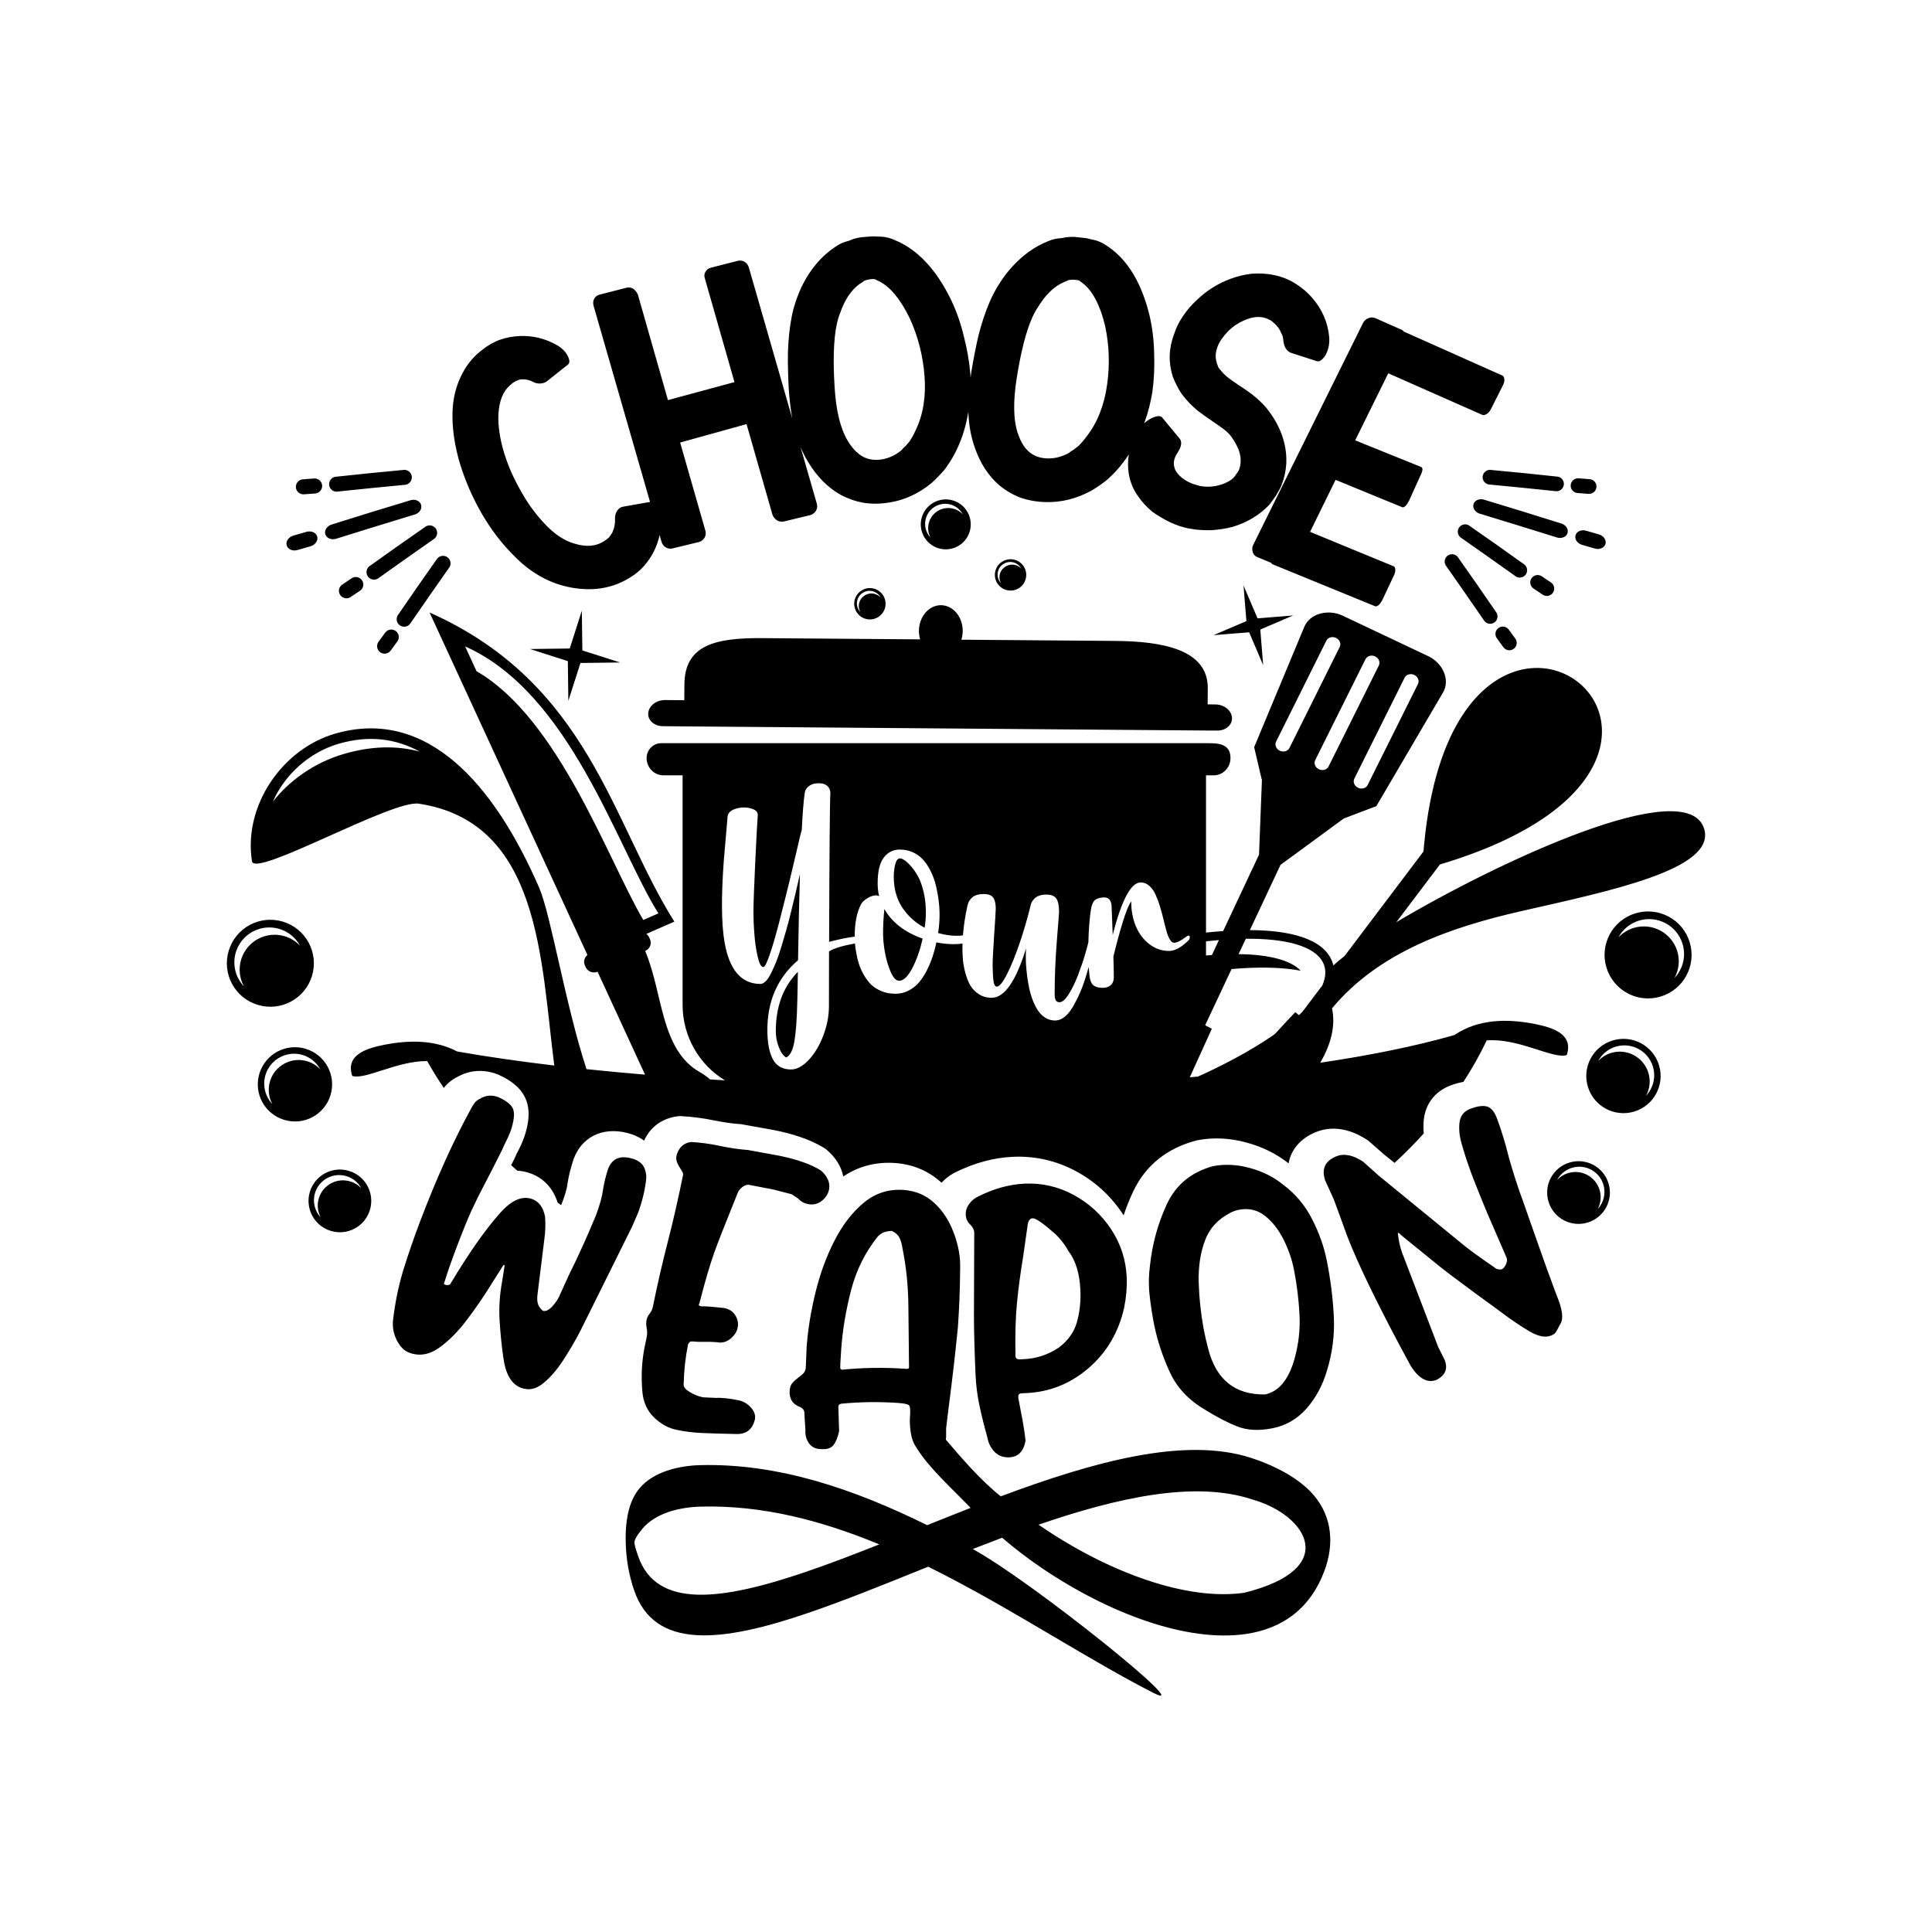 <?xml version="1.0" encoding="utf-8"?>
<!DOCTYPE svg PUBLIC "-//W3C//DTD SVG 1.1//EN" "http://www.w3.org/Graphics/SVG/1.1/DTD/svg11.dtd">
<!-- exported from Silhouette Studio® Business Edition V4.4.554ssbe -->
<svg version="1.1" xmlns="http://www.w3.org/2000/svg" xmlns:xlink="http://www.w3.org/1999/xlink" width="304.8mm" height="304.8mm" viewBox="0 0 304.8 304.8">
<defs>
<path id="path_184c08797fd109c205e877c1d3d67ce1" d="M 75.181 105.892 C 88.168 113.374 95.931 135.702 101.49 145.141 C 102.211 144.827 102.986 144.487 103.875 144.099 C 97.361 133.764 90.012 109.373 73.377 101.977 C 73.938 103.2 74.546 104.509 75.181 105.892 Z M 223.12 106.48 C 222.538 106.199 221.85 106.406 221.596 106.921 L 213.666 122.841 C 213.406 123.356 213.673 124.004 214.248 124.277 C 214.829 124.558 215.517 124.358 215.771 123.837 L 223.701 107.916 C 223.961 107.402 223.694 106.754 223.12 106.48 Z M 216.947 103.554 C 216.365 103.28 215.684 103.48 215.423 104.001 L 207.493 119.922 C 207.233 120.436 207.5 121.084 208.081 121.365 C 208.662 121.638 209.344 121.438 209.604 120.917 L 217.528 104.997 C 217.782 104.476 217.528 103.828 216.947 103.554 Z M 210.774 100.634 C 210.192 100.36 209.504 100.561 209.25 101.075 L 201.32 117.002 C 201.066 117.516 201.327 118.171 201.908 118.439 C 202.483 118.712 203.171 118.519 203.431 117.998 L 211.355 102.077 C 211.615 101.556 211.355 100.915 210.774 100.634 Z M 54.136 118.98 C 49.66 120.302 45.692 123.088 43.053 126.469 C 44.89 122.246 48.792 118.679 53.462 117.329 C 58.258 115.94 62.507 116.541 66.228 118.579 C 62.641 117.61 58.619 117.65 54.136 118.98 Z M 197.005 165.758 C 197.198 165.638 197.385 165.531 197.572 165.418 L 197.005 165.758 Z M 194.332 167.235 C 194.533 167.128 194.733 167.028 194.934 166.914 L 194.332 167.235 Z M 191.426 168.711 C 191.647 168.604 191.867 168.497 192.081 168.391 L 191.426 168.711 Z M 196.544 148.101 L 195.401 150.526 C 200.111 150.586 203.605 151.448 205.209 153.145 C 202.329 152.59 198.595 152.51 194.299 152.878 L 190.13 161.75 L 191.186 162.298 L 187.705 169.954 L 188.988 169.847 L 189.021 169.834 L 188.988 169.847 L 189.021 169.834 L 189.168 169.76 L 189.743 169.506 L 190.017 169.379 L 190.457 169.172 L 190.731 169.045 L 191.199 168.818 L 191.426 168.711 C 191.647 168.604 191.867 168.497 192.081 168.391 L 192.114 168.37 L 192.188 168.33 L 192.796 168.03 L 192.956 167.95 L 193.444 167.702 L 193.678 167.575 L 194.118 167.355 L 194.332 167.235 C 194.533 167.128 194.733 167.028 194.934 166.914 L 194.98 166.894 L 195.087 166.834 L 195.608 166.547 L 195.749 166.473 L 196.23 166.199 L 196.397 166.106 L 196.891 165.825 L 197.005 165.752 C 197.198 165.638 197.385 165.531 197.572 165.418 L 197.773 165.297 L 198.18 165.057 L 198.341 164.957 L 198.755 164.703 L 198.922 164.596 L 199.356 164.322 L 199.47 164.249 C 199.643 164.135 199.817 164.021 199.991 163.908 L 200.151 163.801 L 200.525 163.554 L 200.692 163.44 L 201.026 163.206 L 201.147 163.119 C 202.215 161.944 203.284 160.788 204.36 159.679 L 204.915 160.153 L 204.955 160.12 C 205.055 160.019 205.155 159.926 205.262 159.833 L 205.489 159.605 L 208.616 155.47 C 209.217 154.094 209.257 152.831 208.662 151.735 C 207.293 149.237 202.823 148.048 196.544 148.101 Z M 190.264 148.508 L 190.264 150.74 C 190.578 150.713 190.885 150.693 191.199 150.667 L 192.301 148.308 C 191.633 148.368 190.952 148.435 190.264 148.508 Z M 107.923 114.597 L 190.491 115.252 L 192.061 115.258 C 193.323 115.272 194.359 114.417 194.366 113.368 C 194.379 112.152 193.196 111.15 191.747 111.136 L 190.524 111.123 L 190.544 108.604 C 190.598 102.425 183.322 101.175 175.947 101.115 L 151.669 100.921 C 151.802 100.501 151.876 100.04 151.883 99.559 C 151.896 97.32 150.366 95.497 148.462 95.477 C 146.558 95.463 144.988 97.274 144.975 99.512 C 144.968 99.986 145.042 100.441 145.162 100.868 L 120.236 100.674 C 112.847 100.614 108.03 101.77 107.977 107.943 L 107.957 110.468 L 104.924 110.442 C 103.474 110.435 102.278 111.417 102.264 112.633 C 102.251 113.689 103.273 114.557 104.536 114.564 L 107.923 114.597 Z M 125.787 157.875 C 125.787 157.701 125.801 157.087 125.828 156.051 C 125.848 155.009 125.861 154.1 125.874 153.319 C 123.549 155.69 122.394 158.81 122.394 162.685 C 122.394 163.52 122.541 164.355 122.855 165.164 C 123.155 165.979 123.549 166.54 124.024 166.834 C 124.652 166.553 125.093 165.685 125.333 164.242 C 125.58 162.799 125.727 160.674 125.787 157.875 Z M 145.877 146.364 C 146.004 145.522 146.07 144.714 146.07 143.939 C 146.07 142.79 145.95 141.714 145.71 140.712 C 145.476 139.717 145.182 138.902 144.841 138.28 C 144.5 137.659 144.126 137.118 143.732 136.67 C 143.345 136.223 142.99 135.902 142.69 135.702 C 142.389 135.514 142.155 135.421 141.982 135.421 C 141.661 135.421 141.414 135.708 141.254 136.296 C 141.093 136.871 141.006 137.552 141.006 138.327 C 141.006 140.218 141.461 141.828 142.349 143.184 C 143.251 144.533 144.42 145.589 145.877 146.364 Z M 141.848 154.728 C 142.53 154.728 143.218 154.08 143.906 152.778 C 144.601 151.475 145.148 149.905 145.563 148.081 C 142.75 147.085 140.732 145.529 139.523 143.418 C 139.383 144.701 139.316 145.996 139.316 147.306 C 139.316 148.135 139.41 149.103 139.603 150.212 C 139.804 151.334 140.104 152.363 140.505 153.312 C 140.913 154.254 141.36 154.728 141.848 154.728 Z M 134.88 148.849 C 132.916 149.197 131.553 149.611 130.791 150.099 C 130.778 152.724 130.778 155.59 130.778 158.71 C 130.778 160.287 130.471 161.863 129.863 163.433 C 129.262 164.997 128.487 166.266 127.558 167.248 C 126.623 168.23 125.701 168.725 124.792 168.725 C 123.463 168.725 122.514 168.184 121.933 167.121 C 121.358 166.052 121.064 164.509 121.064 162.478 C 121.064 157.908 122.681 154.247 125.901 151.488 C 125.988 146.19 126.088 141.661 126.202 137.899 C 125.948 139.008 125.727 139.984 125.534 140.806 C 125.333 141.627 125.099 142.609 124.826 143.738 C 124.552 144.867 124.298 145.85 124.057 146.685 C 123.823 147.52 123.563 148.408 123.275 149.35 C 122.988 150.292 122.721 151.087 122.454 151.742 C 122.193 152.383 121.919 152.991 121.639 153.553 C 121.358 154.12 121.078 154.535 120.797 154.809 C 120.51 155.089 120.236 155.229 119.975 155.229 C 116.956 155.229 115.072 153.031 114.31 148.656 C 113.802 145.769 113.769 141.44 114.196 135.681 C 114.27 134.72 114.397 133.303 114.564 131.439 C 114.671 130.27 114.744 129.408 114.784 128.847 C 114.838 128.259 115.265 127.838 116.074 127.591 C 116.882 127.344 117.664 127.324 118.445 127.531 C 119.227 127.745 119.588 128.099 119.548 128.607 C 119.468 129.569 119.341 132.06 119.147 136.082 C 118.96 140.104 118.866 142.696 118.866 143.845 C 118.866 144.868 118.906 146.003 119.007 147.246 C 119.087 148.495 119.26 149.691 119.514 150.834 C 119.768 151.989 120.069 152.557 120.43 152.557 C 120.65 152.557 120.984 151.916 121.425 150.633 C 121.866 149.35 122.347 147.72 122.868 145.716 C 123.382 143.732 123.87 141.781 124.338 139.897 C 124.799 137.993 125.24 136.169 125.641 134.426 C 126.041 132.675 126.289 131.653 126.362 131.386 C 126.369 131.352 126.389 131.279 126.422 131.179 C 126.442 131.085 126.469 131.005 126.489 130.958 C 126.623 128.219 126.783 126.261 126.963 125.086 C 127.01 124.712 127.197 124.384 127.504 124.117 C 127.819 123.85 128.173 123.683 128.567 123.616 C 128.961 123.556 129.348 123.556 129.729 123.616 C 130.11 123.683 130.424 123.863 130.671 124.15 C 130.918 124.444 131.025 124.812 130.999 125.26 C 130.918 126.368 130.851 134.152 130.805 148.595 C 132.381 148.174 133.731 147.901 134.84 147.767 L 134.84 147.727 C 134.84 145.589 135.181 143.899 135.856 142.643 C 136.029 142.309 136.363 141.995 136.844 141.708 C 137.319 141.414 137.773 141.26 138.207 141.253 C 138.367 141.253 138.535 141.3 138.695 141.38 C 138.541 140.752 138.461 140.078 138.461 139.363 C 138.461 137.499 138.782 136.149 139.423 135.301 C 140.071 134.452 140.919 134.031 141.968 134.031 C 142.723 134.031 143.398 134.172 144.019 134.459 C 144.634 134.746 145.155 135.114 145.576 135.568 C 145.997 136.029 146.378 136.563 146.698 137.191 C 147.026 137.806 147.286 138.441 147.473 139.062 C 147.667 139.697 147.814 140.358 147.934 141.06 C 148.048 141.754 148.128 142.369 148.175 142.903 C 148.215 143.431 148.228 143.939 148.228 144.42 C 148.228 145.242 148.155 146.17 148.001 147.192 C 149.384 147.593 150.694 147.72 151.916 147.573 C 152.036 146.064 152.27 144.493 152.631 142.863 C 152.744 142.336 153.012 141.895 153.419 141.554 C 153.827 141.22 154.415 141.046 155.17 141.046 C 155.938 141.046 156.446 141.24 156.699 141.621 C 156.96 142.008 157.094 142.576 157.094 143.338 C 157.094 143.732 157.007 145.121 156.84 147.52 C 156.679 149.918 156.599 151.522 156.599 152.323 C 156.619 153.479 156.666 154.321 156.753 154.855 C 156.826 155.383 157 155.65 157.261 155.65 C 157.675 155.65 158.216 154.982 158.897 153.633 C 159.565 152.29 160.227 150.673 160.868 148.776 C 161.51 146.879 162.064 144.994 162.525 143.117 C 162.538 143.057 162.559 142.984 162.585 142.883 C 162.612 142.797 162.619 142.736 162.619 142.71 C 162.659 142.569 162.719 142.416 162.806 142.269 C 162.893 142.122 163.019 141.955 163.193 141.768 C 163.36 141.587 163.607 141.434 163.928 141.313 C 164.249 141.2 164.616 141.133 165.024 141.133 C 165.852 141.133 166.393 141.353 166.674 141.794 C 166.948 142.235 167.081 142.93 167.081 143.879 C 167.081 144.012 166.968 145.522 166.734 148.408 C 166.507 151.288 166.387 154.087 166.387 156.799 C 166.387 157.28 166.447 157.621 166.567 157.815 C 166.687 158.015 166.888 158.115 167.162 158.115 C 167.589 158.115 168.064 157.701 168.591 156.866 C 169.126 156.031 169.613 155.036 170.061 153.88 C 170.495 152.731 170.889 151.595 171.217 150.466 C 171.424 149.785 171.584 149.177 171.704 148.656 C 171.738 147.513 171.785 146.544 171.851 145.769 C 171.932 144.814 172.018 144.053 172.112 143.465 C 172.226 142.803 172.413 142.336 172.666 142.068 C 172.92 141.808 173.368 141.641 174.016 141.587 C 174.871 141.5 175.319 141.975 175.372 143.01 C 175.386 143.117 175.439 144.62 175.546 147.506 C 176.949 141.975 178.425 139.216 179.969 139.216 C 180.47 139.216 180.917 139.389 181.311 139.743 C 181.706 140.097 182.033 140.552 182.287 141.1 C 182.547 141.661 182.781 142.275 182.982 142.95 C 183.189 143.632 183.382 144.306 183.543 144.994 C 183.703 145.669 183.857 146.284 184.017 146.845 C 184.164 147.4 184.344 147.847 184.552 148.201 C 184.759 148.555 184.979 148.736 185.226 148.736 C 185.467 148.736 185.747 148.642 186.061 148.482 C 186.375 148.315 186.663 148.135 186.91 147.941 C 187.171 147.754 187.317 147.654 187.357 147.64 C 187.591 147.553 187.705 147.627 187.705 147.861 C 187.705 148.068 187.631 148.241 187.484 148.375 C 186.355 149.477 185.34 150.025 184.445 150.025 C 183.269 150.025 182.213 149.651 181.278 148.916 C 180.343 148.174 179.635 147.213 179.154 146.03 C 178.679 144.841 178.452 143.565 178.472 142.195 C 178.071 142.736 177.604 143.886 177.076 145.649 C 176.541 147.406 176.074 149.163 175.653 150.914 C 175.706 152.838 175.733 153.953 175.72 154.247 C 175.706 154.755 175.546 155.143 175.239 155.423 C 174.925 155.704 174.49 155.844 173.929 155.844 C 173.301 155.844 172.82 155.704 172.486 155.43 C 172.152 155.156 171.945 154.595 171.858 153.74 C 171.818 153.352 171.785 152.958 171.758 152.557 C 171.638 152.971 171.511 153.399 171.377 153.853 C 171.063 154.889 170.743 155.804 170.395 156.586 C 170.061 157.367 169.68 158.115 169.273 158.817 C 168.865 159.518 168.424 160.06 167.943 160.434 C 167.462 160.815 166.968 161.001 166.447 161.001 C 165.892 161.001 165.384 160.855 164.923 160.567 C 164.463 160.28 164.082 159.906 163.768 159.445 C 163.46 158.991 163.18 158.45 162.939 157.815 C 162.699 157.187 162.512 156.559 162.378 155.938 C 162.244 155.316 162.138 154.662 162.044 153.973 C 161.964 153.292 161.904 152.691 161.87 152.19 C 161.844 151.682 161.837 151.208 161.837 150.767 C 161.837 150.546 161.844 150.172 161.864 149.651 C 160.267 154.822 158.457 157.414 156.446 157.414 C 155.677 157.414 155.009 157.227 154.428 156.846 C 153.853 156.472 153.406 156.011 153.085 155.47 C 152.771 154.922 152.511 154.281 152.31 153.532 C 152.11 152.791 151.983 152.116 151.923 151.515 C 151.869 150.92 151.836 150.299 151.836 149.671 C 151.836 149.404 151.843 149.137 151.849 148.856 C 150.633 149.03 149.257 148.97 147.727 148.676 C 147.56 149.477 147.36 150.232 147.119 150.954 C 146.879 151.662 146.571 152.39 146.204 153.125 C 145.83 153.867 145.416 154.488 144.961 155.016 C 144.507 155.537 143.966 155.958 143.331 156.285 C 142.703 156.612 142.015 156.779 141.287 156.779 C 140.479 156.779 139.737 156.646 139.062 156.365 C 138.387 156.084 137.833 155.731 137.405 155.303 C 136.971 154.869 136.59 154.354 136.256 153.76 C 135.922 153.172 135.675 152.597 135.495 152.043 C 135.321 151.488 135.181 150.907 135.081 150.292 C 134.974 149.704 134.907 149.23 134.88 148.849 Z M 92.678 150.66 L 67.772 96.632 C 92.932 107.816 96.539 129.776 106.387 145.402 L 101.971 147.339 C 102.151 147.473 102.298 147.653 102.405 147.874 L 102.538 148.161 C 102.859 148.863 102.538 149.684 101.824 150.005 L 101.777 150.018 C 104.616 156.632 104.149 165.645 110.469 169.179 C 111.016 169.486 111.537 169.867 112.025 170.295 C 112.8 170.348 113.588 170.388 114.377 170.442 C 110.388 168.043 107.689 163.594 107.689 158.53 L 107.689 122.32 L 104.656 122.32 C 103.207 122.32 102.011 121.097 102.011 119.601 C 102.011 118.311 103.046 117.249 104.302 117.249 L 190.264 117.249 C 191.987 117.249 194.125 117.189 194.125 119.601 C 194.125 121.097 192.936 122.32 191.48 122.32 L 190.264 122.32 L 190.264 147.126 C 191.172 147.032 192.074 146.952 192.969 146.885 L 198.628 134.84 L 199.089 122.948 L 199.042 122.928 L 197.86 117.877 L 205.77 98.897 C 206.652 96.779 209.524 96.044 211.829 97.133 L 225.331 103.52 C 227.636 104.616 228.818 107.262 227.656 109.252 L 217.14 127.177 L 212.003 129.128 L 202.015 136.45 L 197.185 146.738 C 201.768 146.758 207.908 147.466 209.892 151.094 C 210.079 151.435 210.226 151.796 210.326 152.17 C 210.339 152.223 210.353 152.277 210.366 152.323 C 210.774 151.909 211.368 151.408 212.116 150.834 L 224.576 134.332 C 229.286 77.145 283.834 119.427 227.168 136.383 L 220.287 145.489 C 236.575 135.815 266.177 122.046 268.849 130.744 C 270.82 137.145 253.911 140.572 240.049 143.732 C 228.872 146.277 217.554 150.172 210.146 159.078 C 210.72 161.763 210.025 164.696 208.282 167.662 C 216.131 166.5 223.287 165.057 229.453 163.293 C 233.188 160.761 237.731 160.681 242.126 161.543 C 244.932 162.097 248.293 163.133 247.177 166.453 C 244.986 167.128 239.548 163.721 234.55 164.142 C 233.488 166.373 232.252 168.558 230.876 170.682 C 230.168 170.809 229.46 171.009 228.785 171.263 L 228.678 171.31 C 226.38 172.239 224.91 174.149 224.636 176.561 C 224.549 177.316 224.543 178.071 224.616 178.826 C 223.166 180.423 221.637 181.966 220.013 183.462 L 218.37 182.146 L 215.851 179.941 L 215.604 179.781 C 213.185 178.211 210.346 177.483 207.573 178.612 C 205.162 179.594 203.672 181.385 203.291 183.536 C 201.32 181.972 199.062 180.897 196.617 180.242 C 194.085 179.554 191.493 179.394 188.907 179.888 L 188.76 179.922 L 188.613 179.962 C 184.171 181.157 180.757 183.803 178.813 187.898 C 178.212 189.154 177.697 190.437 177.269 191.74 C 177.156 191.559 177.036 191.386 176.915 191.199 C 175.025 188.453 172.573 186.262 169.587 184.685 C 166.56 183.095 163.273 182.353 159.826 182.5 C 156.746 182.634 153.793 183.476 151.041 184.798 C 150.079 185.233 149.237 185.834 148.542 186.589 C 148.475 186.529 148.409 186.475 148.342 186.415 C 146.338 184.645 143.899 183.669 141.2 183.482 C 138.22 183.269 135.448 183.983 133.036 185.607 C 132.729 183.997 131.787 182.567 130.444 181.418 L 130.19 181.204 L 129.91 181.037 C 127.571 179.628 124.752 178.812 122.066 178.278 L 116.855 177.343 L 116.641 177.336 C 115.426 177.243 114.216 177.069 113.027 176.828 L 112.433 176.715 C 110.836 176.394 109.219 176.187 107.596 176.094 L 107.202 176.073 L 106.814 176.127 C 104.382 176.454 102.552 177.864 101.617 179.948 C 101.075 179.554 100.474 179.24 99.819 179 L 99.706 178.959 C 95.804 177.643 92.043 178.866 90.526 182.768 L 90.486 182.875 L 90.453 182.975 C 90.065 184.177 89.738 185.406 89.544 186.649 L 89.531 186.756 C 89.397 187.785 89.003 188.914 88.629 189.876 L 88.529 190.123 C 88.342 189.996 88.155 189.863 87.974 189.729 C 87.313 187.644 85.93 185.941 83.745 185.139 C 83.017 184.865 82.302 184.725 81.608 184.692 C 81.28 184.404 80.96 184.111 80.639 183.823 L 81.1 182.928 L 81.14 182.841 L 81.507 182.026 C 81.935 181.238 82.309 180.423 82.63 179.588 L 82.663 179.514 L 82.69 179.427 C 83.271 177.723 83.665 175.82 83.171 174.042 C 82.563 171.824 80.659 170.448 78.615 169.54 L 78.501 169.486 L 78.374 169.44 C 76.276 168.671 74.092 168.805 72.168 169.894 C 71.339 170.301 70.618 170.876 70.05 171.591 L 70.016 171.644 C 69.074 170.248 68.199 168.832 67.398 167.395 C 62.634 167.362 57.65 170.388 55.573 169.747 C 54.457 166.42 57.817 165.384 60.63 164.83 C 64.572 164.055 68.64 164.048 72.128 165.885 C 76.791 166.707 81.942 167.448 87.447 168.103 C 85.309 151.695 85.356 129.702 66.061 126.789 C 61.839 126.155 40.173 138.541 39.753 135.875 C 38.376 127.117 44.523 118.124 52.947 115.719 C 67.344 111.617 77.953 123.656 85.075 140.084 C 86.885 144.253 89.264 158.77 92.531 168.671 C 95.517 168.985 98.604 169.279 101.763 169.54 L 94.274 153.305 C 93.566 153.606 92.738 153.292 92.41 152.597 L 92.277 152.303 C 92.01 151.722 92.19 151.047 92.678 150.66 Z M 144.434 67.925 C 145.629 65.473 146.104 62.601 145.857 59.307 C 145.609 56.127 144.841 53.114 143.545 50.255 C 142.823 48.751 142.042 47.495 141.2 46.48 C 140.311 45.391 139.349 44.629 138.301 44.188 C 138.214 44.122 138.107 44.068 137.98 44.035 C 137.432 44.001 136.891 44.081 136.37 44.282 C 136.216 44.415 136.056 44.529 135.902 44.616 C 134.953 45.211 134.132 46.112 133.45 47.328 C 133.123 47.91 132.849 48.531 132.615 49.192 C 132.341 49.854 132.134 50.549 131.987 51.277 C 131.52 53.548 131.413 56.755 131.66 60.89 C 131.874 64.712 132.569 67.598 133.744 69.542 C 134.479 70.764 135.287 71.593 136.163 72.054 C 136.998 72.501 137.973 72.648 139.082 72.481 C 140.191 72.314 141.233 71.833 142.209 71.038 L 142.489 70.711 L 142.837 70.39 C 143.137 70.05 143.351 69.809 143.465 69.682 C 143.832 69.134 144.16 68.546 144.434 67.925 Z M 171.424 68.86 C 173.121 66.683 174.203 63.957 174.664 60.677 C 175.105 57.523 174.998 54.423 174.337 51.377 C 173.956 49.773 173.462 48.397 172.853 47.248 C 172.212 46.012 171.437 45.084 170.508 44.456 C 170.435 44.369 170.341 44.295 170.221 44.249 C 169.694 44.108 169.152 44.088 168.591 44.188 C 168.411 44.282 168.23 44.362 168.063 44.429 C 167.001 44.83 166.006 45.565 165.077 46.62 C 164.636 47.135 164.229 47.696 163.861 48.29 C 163.447 48.885 163.093 49.533 162.799 50.214 C 161.857 52.359 161.062 55.479 160.414 59.581 C 159.806 63.362 159.866 66.315 160.601 68.44 C 161.062 69.776 161.67 70.744 162.438 71.352 C 163.153 71.954 164.075 72.274 165.197 72.321 C 166.326 72.368 167.449 72.087 168.578 71.493 L 168.918 71.232 L 169.333 70.972 C 169.7 70.698 169.961 70.504 170.094 70.397 C 170.575 69.929 171.016 69.422 171.424 68.86 Z M 237.002 59.24 C 237.189 59.32 237.296 59.514 237.329 59.815 C 237.363 60.115 237.29 60.443 237.102 60.803 L 235.192 64.585 C 235.025 64.905 234.804 65.159 234.537 65.32 C 234.27 65.487 234.023 65.527 233.796 65.426 L 219.018 58.893 L 213.8 69.468 L 224.229 73.684 C 224.523 73.818 224.469 74.299 224.048 75.127 L 222.305 78.982 C 221.897 79.77 221.536 80.118 221.216 80.017 L 210.707 75.702 L 206.685 83.906 L 219.88 89.344 C 220.026 89.411 220.113 89.584 220.127 89.878 C 220.133 90.172 220.06 90.479 219.899 90.807 L 218.096 94.635 C 217.982 94.849 217.862 95.042 217.722 95.229 C 217.581 95.41 217.441 95.53 217.294 95.597 C 217.147 95.67 217.013 95.677 216.9 95.624 L 200.719 89.003 C 200.645 88.97 200.585 88.896 200.552 88.796 L 198.327 87.874 C 198.133 87.794 197.987 87.68 197.866 87.547 C 197.759 87.406 197.673 87.253 197.626 87.072 C 197.579 86.899 197.559 86.711 197.566 86.518 C 197.566 86.324 197.619 86.13 197.713 85.957 L 215.023 50.983 C 215.203 50.622 215.49 50.361 215.864 50.201 C 216.252 50.034 216.626 50.041 217.007 50.201 L 220.895 51.925 C 221.142 51.992 221.329 52.119 221.463 52.306 L 237.002 59.24 Z M 102.525 79.189 L 102.552 79.182 L 93.646 48.25 C 93.533 47.823 93.566 47.449 93.753 47.115 C 93.94 46.78 94.234 46.567 94.635 46.473 L 98.791 45.404 C 99.071 45.338 99.325 45.338 99.559 45.404 C 99.793 45.471 100.006 45.605 100.187 45.805 C 100.374 46.012 100.528 46.239 100.641 46.5 L 105.378 63.122 L 115.873 60.282 L 111.223 44.001 C 111.07 43.587 111.097 43.206 111.304 42.872 C 111.511 42.531 111.791 42.318 112.159 42.231 L 116.368 41.155 C 116.608 41.095 116.855 41.095 117.109 41.155 C 117.363 41.222 117.584 41.349 117.771 41.55 C 117.958 41.757 118.085 41.99 118.158 42.258 L 124.986 65.994 C 124.739 64.618 124.552 63.041 124.431 61.278 C 124.324 59.207 124.284 57.349 124.304 55.706 C 124.365 53.588 124.572 51.651 124.912 49.907 C 125.113 48.892 125.4 47.896 125.774 46.907 C 126.141 45.879 126.596 44.903 127.137 43.981 C 128.406 41.803 129.99 40.1 131.88 38.877 C 132.468 38.47 133.13 38.182 133.871 38.002 C 134.031 37.949 134.152 37.902 134.232 37.855 C 134.713 37.655 135.287 37.514 135.942 37.421 C 136.149 37.407 136.403 37.387 136.69 37.361 L 137.379 37.307 C 137.706 37.287 138 37.28 138.254 37.307 C 138.294 37.3 138.414 37.307 138.628 37.334 C 139.463 37.307 140.338 37.494 141.247 37.908 C 143.331 38.784 145.188 40.22 146.832 42.204 C 148.048 43.674 149.143 45.424 150.119 47.462 C 150.947 49.239 151.595 51.11 152.063 53.067 C 152.564 55.025 152.905 56.962 153.078 58.866 C 153.092 59.093 153.105 59.327 153.119 59.561 C 153.152 59.247 153.205 58.926 153.252 58.606 C 153.593 56.554 153.954 54.731 154.321 53.127 C 154.835 51.056 155.45 49.206 156.165 47.555 C 156.579 46.6 157.073 45.671 157.648 44.776 C 158.229 43.841 158.884 42.966 159.612 42.164 C 161.322 40.267 163.233 38.897 165.358 38.049 C 166.019 37.761 166.734 37.601 167.489 37.568 C 167.656 37.548 167.789 37.514 167.876 37.488 C 168.391 37.387 168.985 37.347 169.647 37.381 C 169.854 37.407 170.101 37.434 170.388 37.467 L 171.076 37.541 C 171.404 37.581 171.684 37.628 171.932 37.701 C 171.972 37.701 172.099 37.741 172.299 37.795 C 173.121 37.929 173.929 38.283 174.738 38.85 C 176.595 40.1 178.105 41.857 179.287 44.108 C 180.162 45.772 180.857 47.696 181.378 49.874 C 181.812 51.771 182.046 53.715 182.08 55.726 C 182.16 57.744 182.08 59.701 181.832 61.599 C 181.572 63.396 181.124 65.126 180.51 66.789 C 180.87 66.442 181.265 66.175 181.685 65.974 C 182.48 65.594 183.022 65.547 183.322 65.834 L 186.001 69.074 C 186.529 69.589 186.456 70.384 185.768 71.439 C 185.273 72.174 185.093 72.876 185.233 73.537 C 185.293 73.878 185.413 74.185 185.594 74.445 C 185.794 74.753 186.088 75.06 186.469 75.374 C 186.843 75.682 187.297 75.956 187.832 76.189 C 188.019 76.283 188.273 76.376 188.593 76.463 C 188.673 76.483 188.734 76.503 188.774 76.51 L 188.954 76.563 C 189.148 76.617 189.268 76.65 189.308 76.664 C 190.337 76.864 191.366 76.817 192.415 76.523 C 192.936 76.383 193.417 76.182 193.845 75.929 C 194.205 75.742 194.533 75.474 194.813 75.14 C 194.827 75.1 194.94 74.927 195.174 74.613 C 195.181 74.579 195.227 74.506 195.308 74.405 C 195.381 74.299 195.435 74.212 195.454 74.138 C 195.608 73.804 195.695 73.39 195.722 72.896 C 195.789 72 195.541 71.065 194.994 70.076 C 194.806 69.696 194.519 69.241 194.125 68.713 C 193.811 68.333 193.43 67.979 192.969 67.645 C 192.729 67.451 192.141 67.037 191.212 66.409 C 190.284 65.781 189.529 65.233 188.934 64.778 C 188.046 64.03 187.291 63.262 186.676 62.467 C 186.335 62.039 186.028 61.558 185.768 61.031 C 185.707 60.93 185.58 60.67 185.367 60.236 C 185.2 59.815 185.086 59.554 185.033 59.454 C 184.311 57.216 184.378 54.971 185.226 52.72 C 185.554 51.684 186.041 50.722 186.676 49.814 C 187.257 48.938 187.952 48.137 188.747 47.402 C 190.263 45.905 192.034 44.783 194.058 44.015 C 195.141 43.607 196.25 43.333 197.379 43.193 C 198.628 43.086 199.844 43.153 201.026 43.4 C 202.282 43.661 203.418 44.128 204.427 44.776 C 205.402 45.384 206.277 46.126 207.032 47.001 C 208.589 48.805 209.477 50.856 209.698 53.161 C 209.785 54.23 209.584 55.205 209.077 56.107 C 208.595 56.802 208.155 57.096 207.761 56.989 L 203.632 55.646 C 203.318 55.526 203.05 55.285 202.817 54.924 C 202.65 54.63 202.529 54.243 202.469 53.769 C 202.443 53.308 202.336 52.9 202.142 52.559 C 201.968 52.132 201.741 51.758 201.454 51.43 C 201.173 51.103 200.833 50.802 200.445 50.528 C 200.144 50.368 199.784 50.214 199.343 50.094 C 198.534 49.914 197.632 50.014 196.644 50.401 C 195.561 50.809 194.599 51.417 193.784 52.225 C 193.397 52.62 193.043 53.04 192.729 53.488 C 192.408 53.949 192.188 54.383 192.047 54.797 C 191.733 55.666 191.707 56.488 191.981 57.276 C 191.954 57.349 191.974 57.416 192.041 57.483 C 192.074 57.53 192.081 57.563 192.074 57.577 C 192.074 57.597 192.087 57.643 192.127 57.724 C 192.167 57.797 192.188 57.851 192.174 57.884 C 192.288 58.084 192.408 58.245 192.542 58.365 C 192.816 58.732 193.176 59.1 193.617 59.474 C 193.998 59.788 194.626 60.229 195.501 60.81 C 196.39 61.385 197.031 61.839 197.452 62.16 C 198.327 62.821 199.109 63.556 199.804 64.371 C 200.518 65.273 201.086 66.141 201.514 66.97 C 202.563 69.001 203.03 71.065 202.93 73.156 C 202.85 74.339 202.61 75.454 202.189 76.503 C 202.089 76.804 201.808 77.352 201.34 78.133 C 200.933 78.735 200.579 79.216 200.291 79.59 C 199.496 80.452 198.568 81.186 197.499 81.808 C 196.544 82.369 195.515 82.81 194.412 83.131 C 193.417 83.391 192.321 83.565 191.119 83.645 C 190.551 83.658 189.996 83.645 189.442 83.612 C 188.881 83.585 188.339 83.518 187.812 83.411 C 187.638 83.405 187.351 83.351 186.957 83.237 L 186.536 83.117 C 186.415 83.091 186.275 83.05 186.115 83.004 C 185.574 82.81 185.073 82.609 184.618 82.402 C 183.603 81.908 182.674 81.36 181.819 80.752 C 180.891 79.991 180.102 79.129 179.454 78.16 C 178.746 77.131 178.285 75.982 178.078 74.726 C 177.918 73.744 177.924 72.735 178.084 71.7 C 177.824 72.107 177.543 72.501 177.256 72.876 C 176.601 73.764 175.846 74.606 174.991 75.388 C 174.704 75.682 174.256 76.029 173.662 76.45 L 172.907 76.964 L 172.152 77.425 C 169.814 78.688 167.415 79.283 164.95 79.209 C 163.614 79.182 162.325 78.955 161.075 78.541 C 159.839 78.087 158.69 77.412 157.628 76.537 C 155.931 75.06 154.648 73.096 153.793 70.631 C 153.172 68.874 152.831 66.99 152.771 64.959 C 152.424 67.083 151.836 69.027 151.014 70.771 C 150.56 71.767 149.992 72.729 149.331 73.657 C 149.11 73.998 148.749 74.425 148.255 74.94 L 147.62 75.588 L 146.992 76.183 C 144.968 77.859 142.743 78.888 140.318 79.276 C 138.995 79.496 137.686 79.523 136.376 79.343 C 135.06 79.129 133.791 78.688 132.562 78.026 C 130.584 76.904 128.914 75.214 127.538 72.962 C 127.064 72.187 126.643 71.366 126.288 70.504 L 128.867 79.469 C 128.974 79.857 128.934 80.211 128.747 80.552 C 128.56 80.886 128.273 81.113 127.879 81.253 L 123.71 82.262 C 123.309 82.356 122.941 82.302 122.601 82.095 C 122.26 81.888 122.019 81.601 121.873 81.22 L 117.777 66.91 L 107.302 69.816 L 111.284 83.718 C 111.39 84.106 111.35 84.467 111.17 84.801 C 110.983 85.128 110.709 85.362 110.362 85.489 L 106.133 86.511 C 105.732 86.611 105.358 86.558 105.024 86.351 C 104.683 86.137 104.469 85.843 104.362 85.462 L 104.062 84.413 C 103.868 85.295 103.574 86.15 103.166 86.972 C 102.746 87.814 102.218 88.589 101.59 89.304 C 100.955 90.012 100.22 90.627 99.372 91.127 C 97.815 92.116 96.058 92.711 94.101 92.905 C 92.343 93.045 90.58 92.878 88.809 92.397 C 87.206 91.969 85.649 91.248 84.14 90.239 C 82.957 89.464 81.761 88.428 80.559 87.132 C 78.648 85.148 76.964 82.823 75.515 80.158 C 74.165 77.679 73.11 75.087 72.348 72.401 C 71.5 69.221 71.206 66.328 71.479 63.716 C 71.687 61.999 72.154 60.443 72.876 59.053 C 73.718 57.383 74.88 56.027 76.363 54.984 C 76.417 54.911 76.791 54.664 77.492 54.23 L 77.82 54.062 L 78.154 53.902 C 78.448 53.755 78.715 53.648 78.955 53.575 C 79.897 53.247 80.919 53.06 82.028 53.014 C 84.039 52.927 85.977 53.395 87.821 54.423 C 88.662 54.911 89.25 55.499 89.584 56.187 C 89.905 56.842 89.905 57.296 89.571 57.543 L 86.211 60.209 C 85.937 60.389 85.589 60.489 85.182 60.509 C 84.808 60.509 84.487 60.443 84.22 60.309 C 83.612 59.975 83.01 59.821 82.409 59.841 C 82.129 59.848 81.881 59.901 81.661 60.008 C 81.621 60.028 81.567 60.055 81.494 60.095 L 81.407 60.069 L 81.274 60.202 C 81.233 60.222 81.16 60.256 81.046 60.309 C 80.939 60.363 80.859 60.423 80.806 60.496 C 80.238 60.91 79.77 61.451 79.403 62.133 C 79.049 62.841 78.808 63.676 78.695 64.631 C 78.488 66.355 78.701 68.413 79.336 70.798 C 79.951 72.969 80.833 75.08 81.982 77.125 C 83.117 79.222 84.427 81.053 85.917 82.616 C 87.467 84.286 89.07 85.342 90.727 85.789 C 92.544 86.337 94.081 86.19 95.343 85.349 C 95.617 85.168 95.864 84.975 96.085 84.781 C 96.299 84.493 96.479 84.226 96.619 83.979 C 96.933 83.284 97.067 82.569 97.027 81.821 C 97.013 81.38 97.114 80.979 97.341 80.619 C 97.561 80.264 97.855 80.037 98.229 79.951 L 102.525 79.189 Z M 106.774 225.584 C 108.063 225.852 109.366 226.012 110.682 226.072 C 111.992 226.132 113.869 226.192 116.301 226.239 C 117.784 226.232 118.713 225.478 119.093 223.968 C 119.227 223.306 119.02 222.672 118.472 222.064 C 117.924 221.449 117.269 221.068 116.515 220.915 C 115.058 220.614 113.842 220.487 112.874 220.534 L 110.923 220.447 C 109.967 220.246 109.085 219.846 108.284 219.238 C 107.93 218.924 107.796 218.603 107.863 218.269 C 107.91 216.151 108.144 214.08 108.558 212.062 C 108.658 211.916 108.745 211.802 108.805 211.728 C 108.872 211.655 109.012 211.628 109.213 211.628 C 109.861 211.695 110.509 211.715 111.163 211.695 C 111.825 211.675 112.473 211.695 113.114 211.755 C 113.876 211.909 114.57 211.735 115.212 211.227 C 115.847 210.72 116.234 210.138 116.368 209.477 C 116.515 208.782 116.394 208.134 116.013 207.526 C 115.646 206.912 115.058 206.524 114.27 206.364 C 113.595 206.297 112.987 206.237 112.446 206.177 C 111.905 206.117 111.31 206.09 110.656 206.09 C 110.362 206.03 110.221 205.957 110.235 205.856 L 110.342 205.616 C 111.21 202.215 111.992 199.536 112.7 197.579 C 113.134 196.329 114.357 193.203 116.374 188.219 C 116.515 187.865 116.748 187.564 117.076 187.304 C 117.403 187.043 117.744 186.91 118.085 186.91 L 121.959 187.651 L 124.906 188.413 L 125.908 189.081 C 126.322 189.542 126.836 189.836 127.431 189.956 C 128.253 190.123 128.988 189.963 129.622 189.475 C 130.25 188.981 130.638 188.393 130.785 187.698 C 131.005 186.609 130.577 185.593 129.495 184.645 C 127.905 183.669 125.721 182.901 122.948 182.333 L 118.018 181.431 C 116.695 181.331 115.319 181.137 113.902 180.85 L 113.308 180.723 C 111.885 180.436 110.462 180.249 109.032 180.162 C 107.823 180.329 107.061 181.057 106.727 182.327 C 106.647 182.721 106.687 183.095 106.841 183.435 C 106.995 183.776 107.148 184.064 107.308 184.304 C 107.462 184.538 107.589 184.745 107.676 184.919 C 107.756 185.092 107.79 185.246 107.763 185.373 C 106.968 189.241 106.166 192.775 105.338 195.975 C 104.509 199.182 103.728 202.583 102.993 206.183 C 102.912 206.578 102.746 206.932 102.492 207.246 C 102.238 207.553 102.084 207.874 102.011 208.201 C 101.924 208.629 101.93 209.083 102.024 209.544 C 102.118 210.012 102.118 210.479 102.024 210.94 L 101.656 212.724 C 101.236 214.942 101.135 217.227 101.343 219.572 C 101.49 221.222 102.104 222.571 103.18 223.614 C 104.255 224.662 105.458 225.317 106.774 225.584 Z M 132.882 216.084 C 132.749 216.078 132.649 216.024 132.589 215.937 C 132.528 215.851 132.569 214.815 132.715 212.824 C 132.929 209.838 133.444 206.745 134.265 203.565 C 135.087 200.378 136.503 197.539 138.508 195.047 C 138.835 194.733 139.156 194.519 139.47 194.405 C 139.784 194.292 140.191 194.218 140.706 194.191 C 141.287 194.472 141.694 194.84 141.915 195.294 C 142.135 195.748 142.289 196.303 142.382 196.951 C 142.977 199.897 143.291 202.963 143.311 206.143 C 143.338 209.317 143.371 212.517 143.411 215.73 C 143.398 215.897 143.278 215.971 143.037 215.958 C 139.61 215.71 136.223 215.757 132.882 216.084 Z M 161.496 214.428 L 160.888 214.454 C 160.454 214.474 160.227 214.301 160.207 213.927 C 160.14 210.726 160.214 207.96 160.434 205.642 C 160.654 203.317 160.982 200.872 161.409 198.287 L 162.144 193.143 C 162.258 192.535 162.512 192.214 162.919 192.201 C 163.387 192.174 164.523 192.956 166.313 194.532 C 167.188 195.307 167.936 196.256 168.558 197.371 C 169.707 198.875 170.335 200.939 170.448 203.565 C 170.522 205.355 170.341 207.019 169.901 208.575 C 169.466 210.132 168.524 211.461 167.088 212.57 C 165.384 213.719 163.52 214.341 161.496 214.428 Z M 159.225 229.913 C 160.641 229.853 161.496 228.971 161.797 227.275 C 161.69 226.366 161.583 225.578 161.463 224.91 C 161.356 224.235 161.236 223.573 161.102 222.925 C 160.975 222.271 160.821 221.462 160.641 220.487 C 160.634 220.253 160.668 220.079 160.748 219.979 C 160.828 219.873 161.002 219.819 161.269 219.806 L 161.877 219.779 C 165.591 219.619 168.872 218.302 171.738 215.837 C 174.604 213.365 176.475 210.192 177.35 206.304 C 177.684 204.64 177.817 203.044 177.757 201.534 C 177.63 198.734 176.802 196.189 175.272 193.891 C 173.742 191.599 171.771 189.802 169.366 188.506 C 166.961 187.21 164.396 186.615 161.67 186.736 C 159.272 186.843 156.86 187.504 154.408 188.72 C 153.813 188.981 153.319 189.381 152.918 189.923 C 152.517 190.464 152.33 191.038 152.364 191.646 C 152.384 192.248 152.611 192.755 153.032 193.156 C 153.459 193.564 153.68 193.998 153.7 194.472 L 153.653 207.533 C 153.653 209.791 153.733 212.871 153.9 216.779 C 153.974 218.503 154.181 220.153 154.521 221.736 C 154.856 223.326 155.27 224.97 155.744 226.673 C 155.918 227.642 156.305 228.437 156.906 229.052 C 157.508 229.666 158.283 229.954 159.225 229.913 Z M 199.556 219.993 C 194.853 220.059 191.874 217.668 190.618 212.831 C 190.344 211.789 190.103 210.74 189.896 209.678 C 189.442 207.192 189.181 204.727 189.108 202.282 C 189.048 199.837 189.375 197.652 190.097 195.721 C 190.811 193.797 192.154 192.327 194.125 191.325 C 194.566 191.105 195 190.951 195.428 190.864 C 196.984 190.564 198.354 190.871 199.53 191.786 C 200.706 192.708 201.688 193.951 202.476 195.508 C 203.264 197.078 203.826 198.681 204.146 200.338 C 204.601 202.656 204.888 205.001 205.015 207.379 C 205.142 209.758 204.868 212.136 204.193 214.501 C 203.251 217.741 201.701 219.572 199.556 219.993 Z M 200.706 225.337 C 202.857 224.916 204.661 223.874 206.124 222.211 C 207.587 220.547 208.656 218.57 209.337 216.272 C 210.219 213.385 210.58 210.506 210.426 207.633 C 210.279 204.76 209.912 201.868 209.337 198.955 C 208.903 196.737 208.128 194.539 207.012 192.354 C 205.897 190.17 204.393 188.366 202.496 186.95 C 201.02 185.727 199.262 184.838 197.225 184.277 C 195.194 183.716 193.236 183.616 191.346 183.983 C 187.919 184.932 185.507 186.93 184.09 189.969 C 182.674 193.016 181.792 196.236 181.425 199.643 C 181.218 201.193 181.191 202.75 181.365 204.32 C 181.532 205.876 181.772 207.44 182.08 208.996 C 182.607 211.535 183.416 213.987 184.498 216.352 C 185.614 218.85 187.484 220.868 190.13 222.411 C 191.967 223.56 193.657 224.442 195.207 225.043 C 196.751 225.658 198.588 225.751 200.706 225.337 Z M 244.725 210.693 C 245.039 210.566 245.26 210.419 245.393 210.259 C 245.527 210.092 245.647 209.878 245.761 209.637 C 245.881 209.384 246.021 209.11 246.195 208.822 C 246.689 207.994 246.482 206.491 245.567 204.32 C 244.585 201.694 243.623 199.042 242.688 196.369 L 240.356 189.729 C 239.487 187.384 238.726 185.032 238.065 182.68 C 237.483 180.329 236.828 178.184 236.1 176.267 C 235.673 175.238 235.131 174.664 234.477 174.537 C 233.815 174.403 232.954 174.543 231.878 174.958 C 230.916 175.358 230.375 176.073 230.255 177.109 C 230.141 178.144 230.248 179.22 230.562 180.329 C 231.083 182.193 231.711 184.064 232.433 185.934 C 233.161 187.805 233.909 189.655 234.677 191.486 L 237.677 198.4 C 237.791 198.681 237.77 199.015 237.617 199.389 C 237.463 199.763 237.256 200.037 237.009 200.218 C 236.849 200.278 236.648 200.291 236.388 200.251 C 236.134 200.211 235.92 200.111 235.733 199.924 C 233.334 198.293 231.537 196.977 230.355 195.975 L 217.448 185.42 L 215.069 183.282 C 213.452 182.206 212.016 181.926 210.774 182.447 C 209.03 183.175 208.462 184.438 209.063 186.235 L 210.426 189.221 L 211.629 192.501 C 212.15 194.005 212.684 195.421 213.245 196.757 C 215.143 201.3 218.229 207.52 222.518 215.416 C 223.834 217.527 225.231 218.282 226.694 217.668 C 228.063 216.913 228.458 215.857 227.89 214.488 L 226.907 212.537 L 221.463 198.314 C 220.968 197.138 220.654 195.862 220.521 194.492 C 220.688 194.532 220.801 194.592 220.875 194.673 C 220.942 194.753 221.002 194.82 221.062 194.873 L 227.208 199.863 C 228.845 201.16 231.704 203.284 235.8 206.257 L 236.982 207.132 C 238.378 208.188 239.855 209.183 241.405 210.105 C 242.748 210.86 243.857 211.06 244.725 210.693 Z M 163.841 240.542 C 176.401 236.227 188.46 233.581 197.492 236.534 L 197.839 236.648 C 206.117 239.086 211.582 247.484 196.303 251.279 C 191.76 251.933 186.409 251.132 180.857 249.255 C 175.319 247.384 169.573 244.444 164.222 240.796 L 163.841 240.542 Z M 110.535 237.69 C 120.236 237.423 129.649 239.888 138.715 243.649 C 134.693 245.246 130.805 246.736 127.17 247.972 C 113.882 252.508 103.54 253.898 100.661 245.46 C 100.274 244.324 100.093 243.663 100.087 243.389 C 100.073 242.894 100.581 242.099 101.362 241.164 C 102.425 239.901 103.901 239.073 105.465 238.538 C 107.188 237.95 109.025 237.73 110.535 237.69 Z M 182.006 267.099 C 189.128 270.706 162.906 249.555 153.466 244.377 C 155.009 243.776 156.553 243.181 158.102 242.6 C 160.047 244.27 162.091 245.834 164.195 247.27 C 169.567 250.924 175.345 253.891 180.937 255.775 C 186.509 257.659 191.9 258.454 196.51 257.792 C 202.356 256.951 206.959 253.704 209.137 247.263 L 209.163 247.203 C 210.633 242.701 209.791 238.505 206.812 235.392 C 204.908 233.394 201.841 231.517 197.759 230.134 L 197.412 230.014 C 186.937 226.593 172.479 230.615 157.875 236.073 C 154.475 233.307 151.769 230.094 149.217 227.121 C 149.237 226.987 149.257 226.847 149.264 226.693 L 149.264 225.324 L 149.638 222.257 C 150.239 217.641 150.733 213.352 151.121 209.39 C 151.328 206.531 151.448 203.498 151.475 200.291 C 151.548 198.3 151.188 196.296 150.379 194.278 C 149.671 192.441 148.656 190.918 147.34 189.729 C 146.024 188.533 144.44 187.871 142.583 187.731 C 140.198 187.564 138.093 188.232 136.283 189.736 C 134.459 191.245 132.916 193.256 131.633 195.768 C 130.35 198.274 129.348 201.019 128.633 203.992 C 127.912 206.965 127.451 209.811 127.257 212.537 L 127.124 215.77 C 127.097 216.138 126.963 216.445 126.73 216.686 C 126.489 216.919 126.215 217.147 125.914 217.361 C 125.614 217.574 125.326 217.835 125.053 218.135 C 124.772 218.436 124.618 218.85 124.578 219.391 C 124.492 220.634 125.006 221.482 126.121 221.937 C 126.683 222.144 126.943 222.525 126.903 223.059 L 127.07 225.658 C 127.017 226.393 127.19 227.061 127.585 227.642 C 127.985 228.23 128.553 228.551 129.288 228.604 L 129.542 228.618 C 130.451 228.684 131.105 228.47 131.493 227.976 C 131.88 227.482 132.181 226.754 132.381 225.785 L 132.261 221.923 C 132.281 221.656 132.441 221.496 132.749 221.449 C 135.782 221.162 138.795 221.128 141.788 221.342 C 142.696 221.409 143.238 221.529 143.411 221.71 C 143.585 221.89 143.638 222.431 143.572 223.32 C 143.505 224.215 143.545 225.11 143.685 226.012 C 143.819 226.921 144.1 227.682 144.534 228.31 L 144.567 228.357 L 144.56 228.357 L 144.661 228.517 C 146.645 231.697 150.419 235.051 153.125 237.89 C 150.827 238.786 148.536 239.708 146.271 240.616 C 134.867 234.991 122.841 230.802 110.355 231.149 C 108.852 231.196 106.988 231.423 105.204 232.031 C 103.567 232.586 102.011 233.461 100.882 234.817 C 99.465 236.494 98.597 239.213 98.717 243.422 C 98.784 245.907 99.191 248.413 100.046 250.898 C 103.267 260.338 113.882 259.108 127.438 254.485 C 132.862 252.641 138.688 250.29 144.707 247.865 L 146.438 247.17 C 153.292 250.564 159.926 254.472 166.293 258.227 C 171.764 261.453 177.056 264.573 182.006 267.099 Z M 64.545 213.399 C 66.122 213.993 67.685 213.746 69.235 212.657 C 70.785 211.568 72.261 210.085 73.677 208.201 C 75.094 206.324 76.417 204.393 77.639 202.402 L 79.403 199.61 L 79.623 199.583 L 79.196 202.289 C 78.828 204.313 78.701 206.31 78.815 208.288 C 78.935 210.259 79.129 212.216 79.403 214.154 C 79.75 216.773 80.679 218.369 82.189 218.944 C 83.385 219.398 84.547 219.171 85.669 218.256 C 86.792 217.347 87.847 216.138 88.836 214.621 C 89.825 213.098 90.713 211.588 91.502 210.085 L 99.746 193.47 L 100.648 191.379 C 101.256 189.769 101.677 188.092 101.91 186.335 C 102.024 185.66 101.951 184.992 101.69 184.337 C 101.436 183.683 100.895 183.202 100.08 182.888 C 97.975 182.166 96.586 182.681 95.918 184.451 C 95.55 185.607 95.296 186.662 95.149 187.618 C 95.002 188.753 94.628 190.123 94.02 191.733 C 92.658 195.04 91.221 198.207 89.711 201.24 L 88.409 204.106 C 88.148 204.794 87.727 205.455 87.146 206.083 C 86.565 206.711 86.05 206.945 85.616 206.778 C 85.209 206.404 84.955 206.03 84.848 205.642 C 84.741 205.262 84.727 204.78 84.801 204.199 L 85.877 195.514 C 86.044 194.319 86.084 193.123 85.99 191.934 C 85.703 190.497 85.041 189.582 84.006 189.188 C 82.423 188.586 80.726 189.315 78.902 191.365 C 76.59 193.951 73.951 197.706 70.998 202.643 C 70.738 202.763 70.484 202.776 70.23 202.683 C 70.07 202.623 70.01 202.542 70.043 202.449 L 70.137 202.208 C 70.671 200.505 71.266 198.815 71.894 197.144 C 72.983 194.278 73.824 192.187 74.432 190.885 C 75.034 189.582 75.682 188.272 76.383 186.95 C 77.085 185.627 78.027 183.783 79.209 181.418 L 79.597 180.536 C 79.964 179.855 80.291 179.126 80.585 178.371 C 81.06 176.929 81.193 175.846 81 175.125 C 80.806 174.403 80.017 173.722 78.635 173.094 C 77.592 172.7 76.624 172.786 75.728 173.341 C 75.374 173.501 75.094 173.715 74.88 173.995 C 74.666 174.276 74.486 174.564 74.332 174.871 C 71.533 179.975 68.834 185.947 66.242 192.789 C 65.24 195.434 64.365 197.98 63.616 200.418 C 62.875 202.856 62.34 205.462 62.013 208.221 C 61.886 209.323 62.073 210.386 62.587 211.415 C 63.102 212.437 63.757 213.098 64.545 213.399 Z M 236.154 100.701 L 237.183 102.111 C 237.564 102.632 238.292 102.746 238.806 102.365 C 239.327 101.99 239.441 101.262 239.06 100.741 L 238.031 99.332 C 237.65 98.81 236.922 98.697 236.408 99.078 C 235.88 99.452 235.773 100.18 236.154 100.701 Z M 235.078 76.45 C 241.886 77.118 238.399 76.764 245.547 77.499 C 246.188 77.512 246.71 76.991 246.723 76.35 C 246.73 75.708 246.208 75.187 245.567 75.181 C 238.626 74.452 242.127 74.8 235.058 74.125 C 234.417 74.132 233.903 74.659 233.903 75.294 C 233.909 75.935 234.437 76.457 235.078 76.45 Z M 248.867 77.779 L 250.611 77.913 C 251.252 77.96 251.814 77.485 251.86 76.844 C 251.914 76.203 251.433 75.642 250.791 75.595 L 249.048 75.461 C 248.406 75.414 247.845 75.896 247.798 76.53 C 247.745 77.171 248.226 77.733 248.867 77.779 Z M 233.615 81.086 C 241.505 83.505 237.463 82.255 245.741 84.828 C 246.496 85.001 247.204 84.627 247.324 83.999 C 247.451 83.371 246.937 82.723 246.182 82.55 C 238.145 80.038 242.2 81.293 234.009 78.795 C 233.248 78.635 232.546 79.022 232.439 79.657 C 232.333 80.285 232.86 80.933 233.615 81.086 Z M 249.596 85.957 L 251.626 86.545 C 252.368 86.752 253.11 86.431 253.29 85.81 C 253.457 85.195 252.996 84.52 252.248 84.307 L 250.224 83.725 C 249.475 83.512 248.727 83.839 248.56 84.453 C 248.387 85.075 248.854 85.743 249.596 85.957 Z M 230.589 84.901 C 236.187 88.836 233.321 86.812 239.18 90.967 C 239.735 91.288 240.45 91.101 240.77 90.546 C 241.091 89.992 240.904 89.284 240.343 88.956 C 234.664 84.908 237.537 86.939 231.711 82.87 C 231.15 82.556 230.442 82.763 230.128 83.325 C 229.821 83.886 230.028 84.587 230.589 84.901 Z M 241.933 92.844 L 243.389 93.82 C 243.917 94.181 244.645 94.04 244.999 93.506 C 245.36 92.971 245.22 92.25 244.685 91.889 L 243.229 90.914 C 242.701 90.56 241.973 90.7 241.619 91.234 C 241.258 91.762 241.398 92.491 241.933 92.844 Z M 228.204 89.364 C 232.119 94.969 230.114 92.09 234.203 97.995 C 234.611 98.49 235.346 98.557 235.84 98.142 C 236.334 97.728 236.394 96.993 235.987 96.506 C 232.025 90.76 234.029 93.646 229.954 87.834 C 229.533 87.353 228.798 87.299 228.311 87.72 C 227.83 88.141 227.776 88.883 228.204 89.364 Z M 62.688 101.202 L 61.632 102.638 C 61.251 103.173 60.51 103.286 59.975 102.899 C 59.454 102.511 59.334 101.777 59.721 101.242 L 60.77 99.806 C 61.158 99.278 61.899 99.158 62.434 99.552 C 62.955 99.933 63.068 100.674 62.688 101.202 Z M 63.777 76.497 C 56.842 77.171 60.396 76.817 53.114 77.566 C 52.466 77.572 51.925 77.051 51.918 76.396 C 51.912 75.742 52.433 75.207 53.094 75.201 C 60.169 74.459 56.595 74.82 63.797 74.125 C 64.458 74.132 64.979 74.666 64.972 75.321 C 64.972 75.976 64.438 76.497 63.777 76.497 Z M 49.727 77.853 L 47.957 77.986 C 47.302 78.033 46.734 77.546 46.681 76.897 C 46.634 76.243 47.121 75.675 47.77 75.621 L 49.553 75.488 C 50.201 75.441 50.769 75.922 50.823 76.577 C 50.869 77.232 50.382 77.799 49.727 77.853 Z M 65.273 81.22 C 57.229 83.678 61.345 82.409 52.92 85.028 C 52.145 85.208 51.424 84.828 51.297 84.186 C 51.17 83.545 51.698 82.883 52.466 82.71 C 60.657 80.151 56.521 81.427 64.872 78.888 C 65.641 78.721 66.355 79.109 66.462 79.757 C 66.576 80.405 66.041 81.053 65.273 81.22 Z M 48.985 86.184 L 46.921 86.778 C 46.159 86.992 45.405 86.658 45.231 86.037 C 45.05 85.402 45.525 84.721 46.286 84.5 L 48.351 83.906 C 49.106 83.692 49.867 84.019 50.041 84.647 C 50.221 85.282 49.747 85.963 48.985 86.184 Z M 68.353 85.108 C 62.654 89.11 65.574 87.052 59.601 91.288 C 59.04 91.615 58.312 91.428 57.978 90.854 C 57.65 90.292 57.844 89.564 58.412 89.237 C 64.204 85.115 61.278 87.186 67.204 83.037 C 67.778 82.716 68.5 82.93 68.821 83.498 C 69.135 84.066 68.927 84.787 68.353 85.108 Z M 56.795 93.199 L 55.312 94.194 C 54.771 94.555 54.036 94.414 53.669 93.867 C 53.308 93.326 53.448 92.591 53.996 92.23 L 55.472 91.234 C 56.02 90.867 56.755 91.014 57.116 91.555 C 57.483 92.096 57.343 92.838 56.795 93.199 Z M 70.791 89.651 C 66.796 95.363 68.834 92.43 64.672 98.45 C 64.251 98.951 63.509 99.017 63.002 98.597 C 62.501 98.176 62.434 97.427 62.855 96.926 C 66.89 91.074 64.846 94.02 69.001 88.094 C 69.429 87.607 70.177 87.553 70.671 87.981 C 71.166 88.408 71.219 89.157 70.791 89.651 Z M 264.614 150.072 C 263.732 147.159 260.659 145.509 257.739 146.391 C 256.791 146.685 255.969 147.206 255.328 147.88 C 255.996 146.651 257.132 145.676 258.581 145.235 C 261.487 144.36 264.567 146.003 265.449 148.916 C 266.037 150.874 265.489 152.905 264.18 154.287 C 264.854 153.045 265.055 151.535 264.614 150.072 Z M 258.02 144.086 C 254.392 145.181 252.335 149.01 253.437 152.637 C 254.532 156.265 258.361 158.316 261.995 157.22 C 265.623 156.125 267.674 152.297 266.578 148.669 C 265.482 145.041 261.648 142.99 258.02 144.086 Z M 260.058 169.259 C 259.303 166.774 256.677 165.364 254.185 166.112 C 253.377 166.359 252.675 166.807 252.127 167.388 C 252.695 166.339 253.664 165.504 254.907 165.124 C 257.392 164.375 260.017 165.785 260.772 168.27 C 261.273 169.94 260.806 171.677 259.69 172.867 C 260.271 171.798 260.432 170.508 260.058 169.259 Z M 254.426 164.148 C 251.326 165.083 249.569 168.35 250.511 171.45 C 251.446 174.543 254.72 176.3 257.82 175.365 C 260.919 174.43 262.676 171.156 261.735 168.063 C 260.799 164.957 257.526 163.206 254.426 164.148 Z M 252.355 187.725 C 251.72 185.62 249.509 184.431 247.404 185.072 C 246.709 185.273 246.122 185.654 245.661 186.148 C 246.142 185.253 246.963 184.551 248.006 184.237 C 250.11 183.603 252.328 184.792 252.956 186.89 C 253.383 188.299 252.989 189.762 252.047 190.764 C 252.535 189.863 252.675 188.78 252.355 187.725 Z M 247.605 183.409 C 244.986 184.197 243.503 186.956 244.298 189.569 C 245.086 192.187 247.852 193.671 250.464 192.875 C 253.083 192.087 254.566 189.321 253.771 186.709 C 252.983 184.09 250.224 182.614 247.605 183.409 Z M 38.042 151.388 C 38.924 148.475 42.004 146.825 44.917 147.707 C 45.872 147.994 46.694 148.522 47.335 149.196 C 46.66 147.967 45.531 146.992 44.082 146.551 C 41.162 145.676 38.089 147.319 37.207 150.232 C 36.619 152.19 37.167 154.214 38.477 155.61 C 37.802 154.361 37.601 152.851 38.042 151.388 Z M 44.636 145.402 C 48.264 146.498 50.322 150.326 49.226 153.953 C 48.13 157.581 44.295 159.632 40.668 158.53 C 37.033 157.441 34.989 153.613 36.085 149.985 C 37.18 146.357 41.009 144.306 44.636 145.402 Z M 42.599 170.575 C 43.354 168.09 45.979 166.68 48.471 167.428 C 49.286 167.676 49.988 168.123 50.529 168.704 C 49.961 167.655 48.992 166.821 47.756 166.44 C 45.264 165.691 42.639 167.101 41.884 169.586 C 41.383 171.256 41.85 172.994 42.966 174.183 C 42.391 173.114 42.224 171.825 42.599 170.575 Z M 48.23 165.464 C 51.33 166.4 53.081 169.667 52.145 172.766 C 51.21 175.86 47.936 177.617 44.843 176.675 C 41.737 175.746 39.986 172.472 40.922 169.379 C 41.864 166.279 45.131 164.522 48.23 165.464 Z M 50.302 189.041 C 50.936 186.936 53.154 185.747 55.252 186.388 C 55.947 186.589 56.535 186.97 56.996 187.457 C 56.515 186.569 55.7 185.867 54.651 185.553 C 52.553 184.919 50.335 186.108 49.7 188.206 C 49.273 189.615 49.667 191.078 50.609 192.08 C 50.128 191.179 49.981 190.096 50.302 189.041 Z M 55.052 184.725 C 57.67 185.513 59.154 188.273 58.358 190.891 C 57.57 193.503 54.811 194.987 52.192 194.192 C 49.573 193.403 48.097 190.637 48.885 188.025 C 49.68 185.413 52.439 183.93 55.052 184.725 Z M 146.565 82.396 C 147.066 80.725 148.836 79.777 150.506 80.284 C 151.061 80.445 151.528 80.745 151.896 81.14 C 151.508 80.431 150.86 79.87 150.032 79.616 C 148.355 79.115 146.591 80.057 146.084 81.734 C 145.743 82.857 146.057 84.019 146.812 84.821 C 146.424 84.106 146.311 83.237 146.565 82.396 Z M 150.353 78.955 C 152.43 79.59 153.613 81.788 152.978 83.872 C 152.35 85.95 150.152 87.125 148.068 86.498 C 145.983 85.87 144.808 83.672 145.436 81.587 C 146.07 79.509 148.268 78.327 150.353 78.955 Z M 157.768 90.486 C 158.089 89.444 159.198 88.849 160.247 89.163 C 160.594 89.263 160.882 89.457 161.115 89.704 C 160.875 89.257 160.467 88.903 159.946 88.742 C 158.897 88.428 157.782 89.023 157.468 90.072 C 157.254 90.78 157.448 91.515 157.922 92.009 C 157.681 91.562 157.608 91.021 157.768 90.486 Z M 160.147 88.335 C 161.456 88.722 162.191 90.112 161.797 91.415 C 161.403 92.724 160.026 93.459 158.71 93.065 C 157.401 92.671 156.666 91.288 157.06 89.985 C 157.454 88.675 158.837 87.941 160.147 88.335 Z M 135.575 95.042 C 135.895 93.994 137.005 93.399 138.053 93.713 C 138.394 93.82 138.695 94.007 138.922 94.254 C 138.681 93.806 138.274 93.459 137.753 93.299 C 136.697 92.985 135.595 93.573 135.274 94.628 C 135.06 95.33 135.261 96.065 135.728 96.566 C 135.488 96.111 135.414 95.57 135.575 95.042 Z M 137.953 92.885 C 139.262 93.279 139.998 94.662 139.61 95.964 C 139.209 97.274 137.826 98.015 136.523 97.621 C 135.214 97.227 134.472 95.844 134.867 94.535 C 135.267 93.225 136.644 92.49 137.953 92.885 Z M 83.619 102.391 L 89.885 102.311 L 91.789 96.345 L 91.876 102.612 L 97.842 104.516 L 91.575 104.596 L 89.665 110.562 L 89.584 104.302 L 83.619 102.391 Z M 191.446 100.207 L 196.637 97.989 L 196.183 92.37 L 198.394 97.554 L 204.013 97.1 L 198.828 99.318 L 199.283 104.937 L 197.071 99.752 L 191.446 100.207 Z" fill-rule="evenodd" fill="#000000" fill-opacity="1" stroke="none" stroke-opacity="1" stroke-width="0.47" stroke-linecap="butt" stroke-linejoin="miter"/>
</defs>
<g>
<use xlink:href="#path_184c08797fd109c205e877c1d3d67ce1"/>
</g>
</svg>
